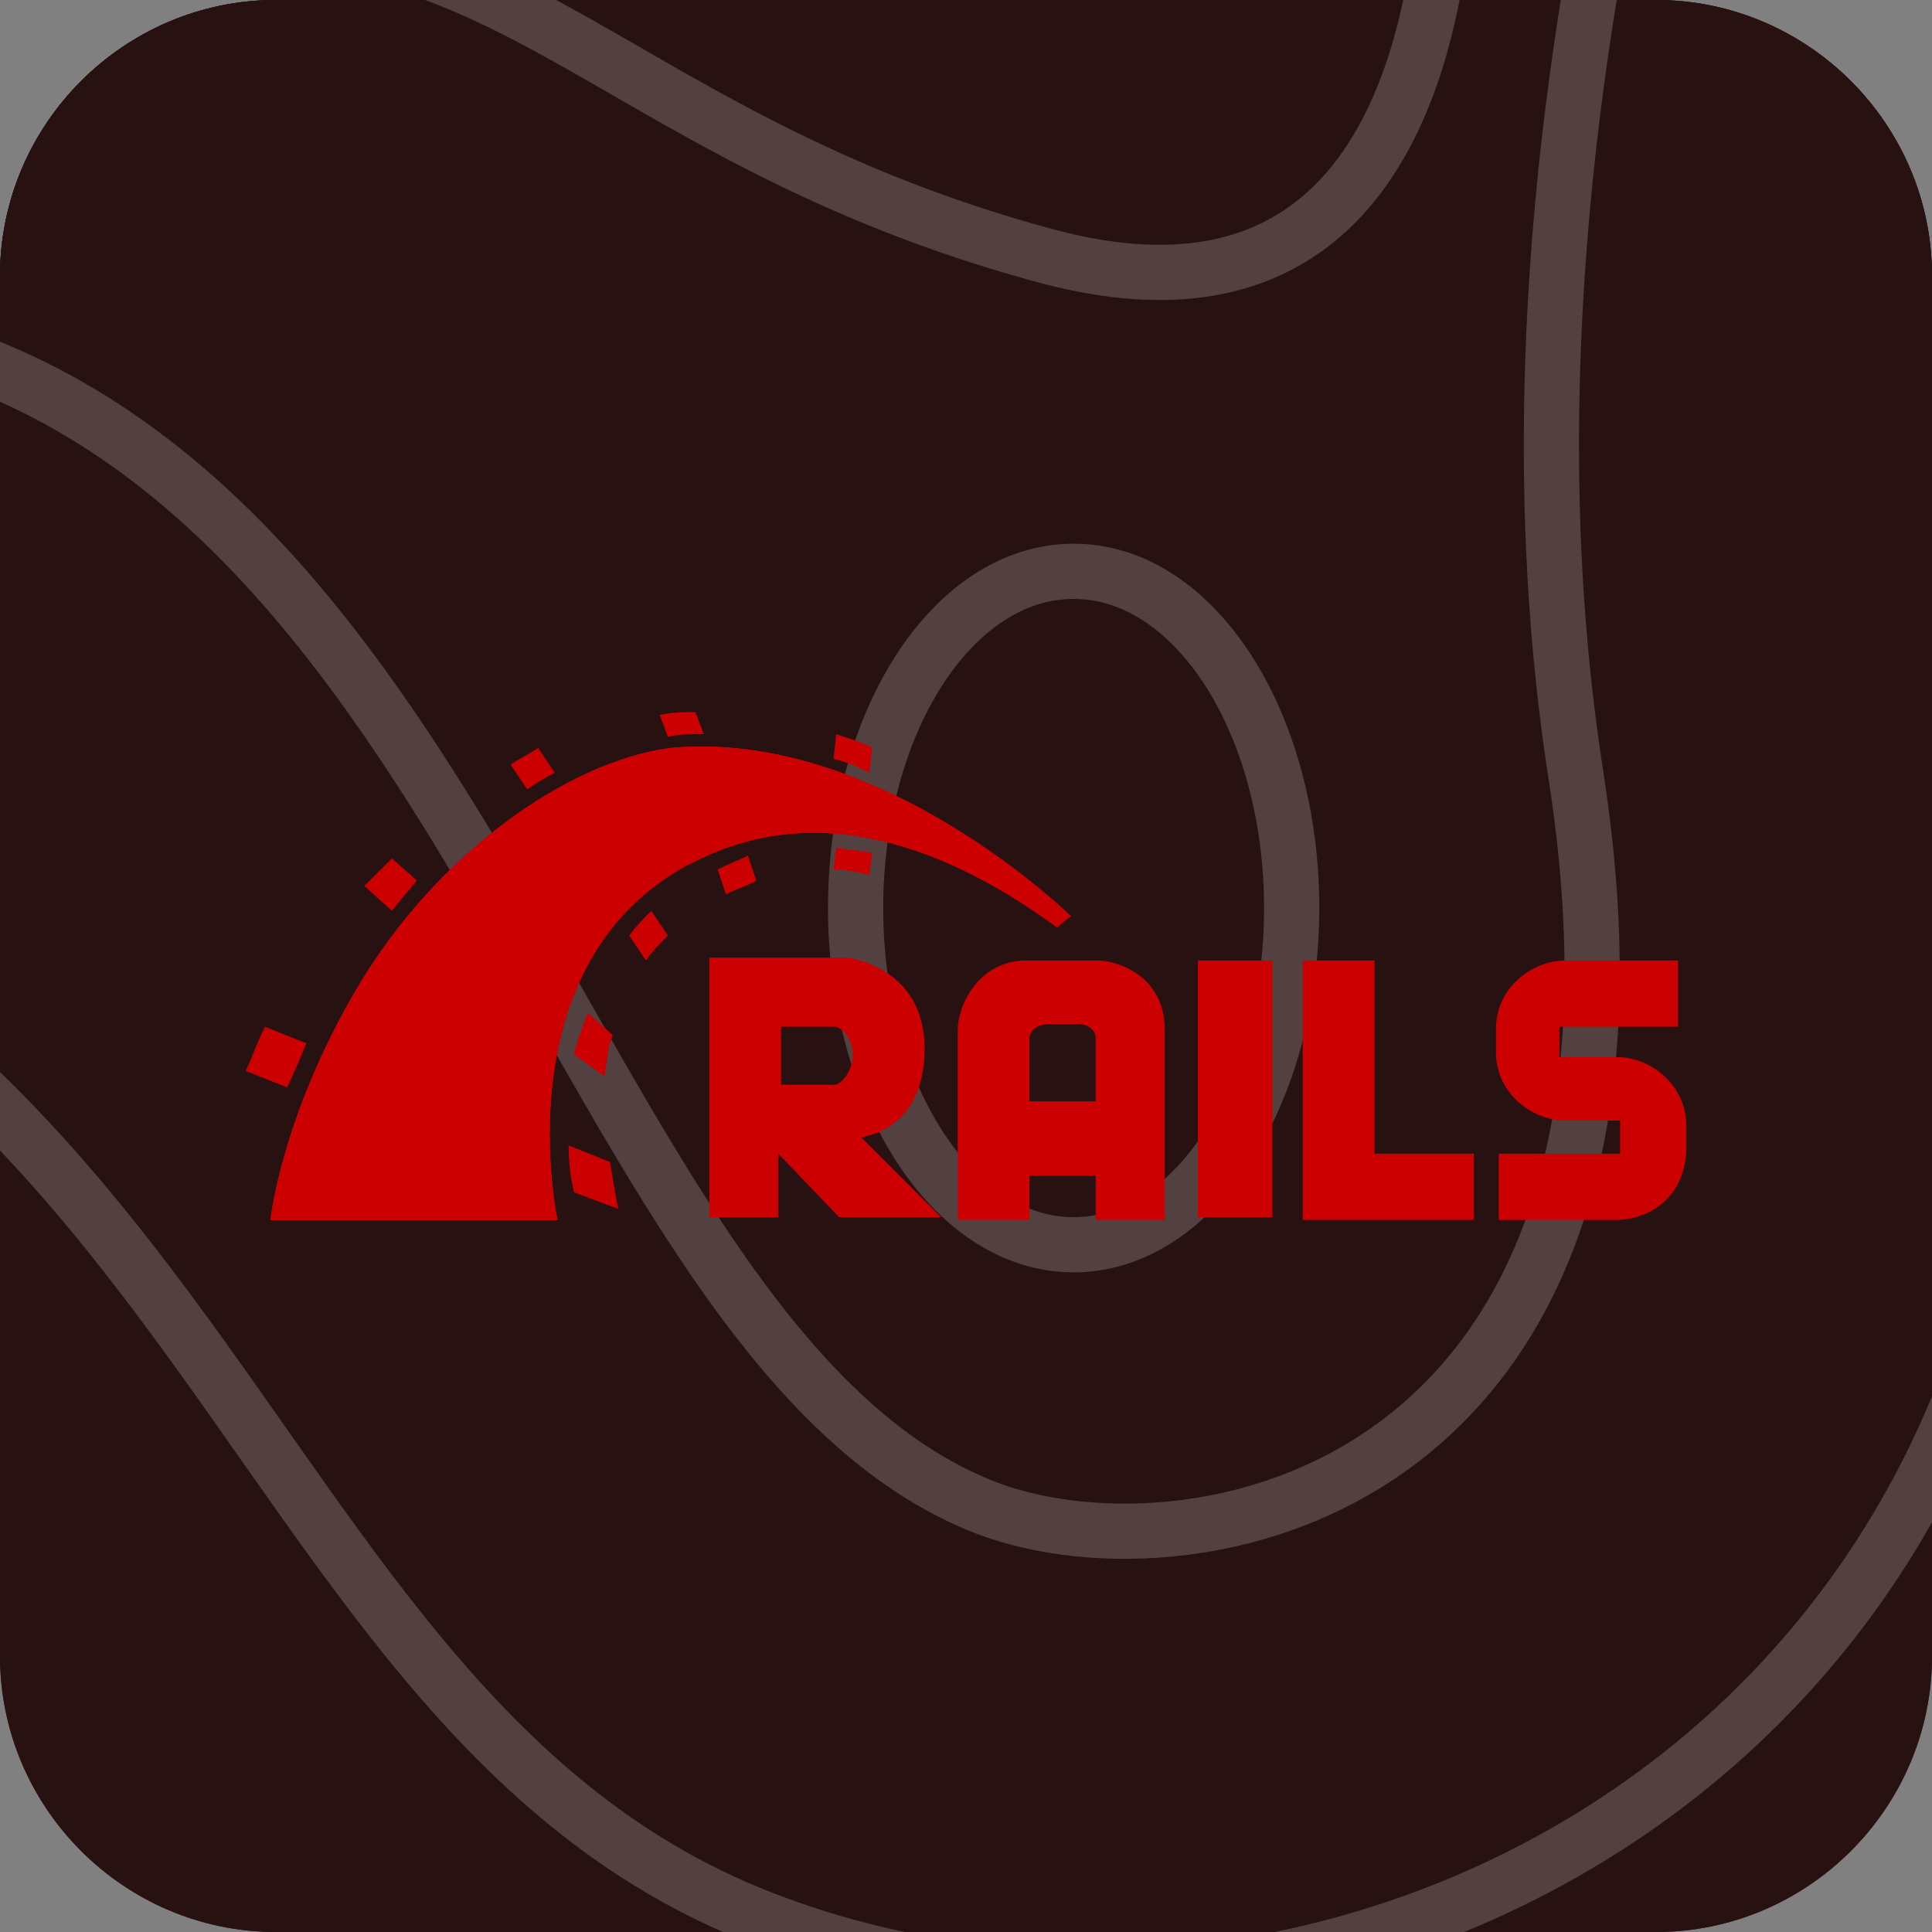 <?xml version="1.0" encoding="utf-8"?>
<!-- Generator: Adobe Illustrator 27.6.1, SVG Export Plug-In . SVG Version: 6.00 Build 0)  -->
<svg version="1.1" id="Ebene_1" xmlns="http://www.w3.org/2000/svg" xmlns:xlink="http://www.w3.org/1999/xlink" x="0px" y="0px"
	 viewBox="0 0 70 70" style="enable-background:new 0 0 70 70;" xml:space="preserve">
<rect x="0" y="0" width="70" height="70" fill="#808080" stroke="none"/>
<style type="text/css">
	.st0{clip-path:url(#SVGID_00000046334118979004116270000002148942305153256868_);}
	.st1{fill:#281111;}
	.st2{fill:#281111;stroke:#FFFFFF;stroke-width:2;stroke-miterlimit:10;stroke-opacity:0.2;}
	.st3{display:none;}
	.st4{display:inline;}
	.st5{display:inline;clip-path:url(#SVGID_00000014607316978909077850000004253991891008029092_);}
	.st6{fill-rule:evenodd;clip-rule:evenodd;fill:#CC0000;}
</style>
<g>
	<defs>
		<path id="SVGID_1_" d="M10,0h50c5.5,0,10,4.5,10,10v50c0,5.5-4.5,10-10,10H10C4.5,70,0,65.5,0,60V10C0,4.5,4.5,0,10,0z"/>
	</defs>
	<use xlink:href="#SVGID_1_"  style="overflow:visible;fill:#281111;"/>
	<clipPath id="SVGID_00000144323416136532779630000011624861087709395893_">
		<use xlink:href="#SVGID_1_"  style="overflow:visible;"/>
	</clipPath>
	<g style="clip-path:url(#SVGID_00000144323416136532779630000011624861087709395893_);">
		<path class="st1" d="M10,0h50c5.5,0,10,4.5,10,10v50c0,5.5-4.5,10-10,10H10C4.5,70,0,65.5,0,60V10C0,4.5,4.5,0,10,0z"/>
		<path class="st2" d="M94.9-15.5c0,0-26.4,12.6-21.7,43.6C78.4,63,48,77.9,27.1,69.3C6.3,60.7,7.8,28.7-31.8,27.7
			c-40.4-1-48.9-41.2-48.9-41.2"/>
		<path class="st2" d="M64.4-24.9c0,0-11.4,26.6-7.3,53c4.1,26.4-14.4,29.5-21.7,26.4C20.1,48.1,17.1,13.8-7.5,11.6
			C-26,9.9-50.9,23.2-64-6.9"/>
		<path class="st2" d="M52.1-13c0,0,4.1,27.1-14.1,22.3C17.1,3.7,17.5-9.4-8.9,3c-9.4,4.4-47.2,5.7-39.6-18.5"/>
		<path class="st2" d="M38.9,45.1c4.4,0,7.9-5.5,7.9-12.2s-3.5-12.2-7.9-12.2S31,26.2,31,32.9S34.5,45.1,38.9,45.1z"/>
		<g class="st3">
			<defs>
				<rect id="SVGID_00000159436882612140417430000014468640967888418989_" x="11" y="11" width="50" height="48"/>
			</defs>
			
				<use xlink:href="#SVGID_00000159436882612140417430000014468640967888418989_"  style="display:inline;overflow:visible;fill:#281111;"/>
			<clipPath id="SVGID_00000136372284607339093550000017296007766543868314_" class="st4">
				<use xlink:href="#SVGID_00000159436882612140417430000014468640967888418989_"  style="overflow:visible;"/>
			</clipPath>
			<g style="display:inline;clip-path:url(#SVGID_00000136372284607339093550000017296007766543868314_);">
				<path class="st1" d="M13.1,13.1h45.8v43.9H13.1V13.1z"/>
				<path class="st1" d="M13.1,13.1h45.8v43.9H13.1V13.1z M11,59h50V11H11V59z M44.7,30.7c-1.6,0-2.2,0.8-2.2,1.5
					c0,0.7,0.4,1.3,2.6,2.4c3.3,1.6,4.3,3.1,4.3,5.3c0,3.3-2.5,5-6,5c-1.8,0-3.4-0.4-4.3-0.9C39,43.9,39,43.8,39,43.7v-3
					c0-0.2,0.1-0.3,0.3-0.2c1.3,0.8,2.8,1.2,4.2,1.2c1.6,0,2.3-0.7,2.3-1.6c0-0.7-0.5-1.4-2.6-2.5c-3-1.4-4.2-2.8-4.2-5.2
					c0-2.6,2.1-4.8,5.8-4.8c1.8,0,3,0.3,3.7,0.6c0.2,0.1,0.2,0.3,0.2,0.4v2.8c0,0.2-0.1,0.3-0.3,0.2C47.4,31,46.1,30.7,44.7,30.7z
					 M26.8,33.1c0.5,0,0.9,0,1.7,0c2.4,0,4.7-0.8,4.7-4.1c0-2.6-1.6-3.9-4.4-3.9c-0.8,0-1.6,0-2,0.1V33.1z M23.1,22.2
					c0-0.1,0.3-0.2,0.5-0.2c1.3-0.1,3.3-0.1,5.4-0.1c5.8,0,8,3.1,8,7.1c0,5.2-3.8,7.4-8.5,7.4c-0.8,0-1.1,0-1.6,0v7.9
					c0,0.2-0.1,0.2-0.2,0.2h-3.2c-0.2,0-0.2-0.1-0.2-0.2V22.2L23.1,22.2z"/>
			</g>
		</g>
	</g>
</g>
<g transform="translate(8 8)">
	<path class="st6" d="M46.3,33.8v2.4h4.3c0.9,0,2.4-0.6,2.5-2.5v-0.9c0-1.5-1.3-2.5-2.5-2.5h-2.1v-1.1h4.3v-2.4h-4.1
		c-1.1,0-2.5,0.9-2.5,2.5v0.8c0,1.6,1.4,2.5,2.5,2.5c3,0-0.7,0,2,0v1.2 M23.2,33.2c0,0,2.3-0.2,2.3-3.2s-2.8-3.3-2.8-3.3h-5v9.4h2.5
		v-2.3l2.2,2.3h3.7L23.2,33.2z M22.3,31.3h-2v-2.1h2c0,0,0.6,0.2,0.6,1.1C22.8,31.1,22.3,31.3,22.3,31.3z M31.8,26.8h-2.6
		c-1.8,0-2.5,1.7-2.5,2.5v6.9h2.6v-1.6h2.4v1.6h2.5v-6.9C34.2,27.3,32.4,26.8,31.8,26.8z M31.7,31.9h-2.4v-2.3c0,0,0-0.5,0.8-0.5H31
		c0.7,0,0.7,0.5,0.7,0.5L31.7,31.9L31.7,31.9z"/>
	<rect x="35.4" y="26.8" class="st6" width="2.7" height="9.3"/>
	<polygon class="st6" points="41.8,33.8 41.8,26.8 39.2,26.8 39.2,33.8 39.2,36.2 41.8,36.2 45.4,36.2 45.4,33.8 	"/>
	<path class="st6" d="M1.8,36.2h10.4c0,0-2-9.1,4.6-12.8c1.4-0.7,6-3.3,13.5,2.2c0.2-0.2,0.5-0.4,0.5-0.4s-6.9-6.8-14.5-6.1
		C12.5,19.6,7.8,23,5,27.7S1.8,36.2,1.8,36.2z"/>
	<path class="st6" d="M1.8,36.2h10.4c0,0-2-9.1,4.6-12.8c1.4-0.7,6-3.3,13.5,2.2c0.2-0.2,0.5-0.4,0.5-0.4s-6.9-6.8-14.5-6.1
		C12.5,19.6,7.8,23,5,27.7S1.8,36.2,1.8,36.2z"/>
	<path class="st6" d="M1.8,36.2h10.4c0,0-2-9.1,4.6-12.8c1.4-0.7,6-3.3,13.5,2.2c0.2-0.2,0.5-0.4,0.5-0.4s-6.9-6.8-14.5-6.1
		C12.5,19.6,7.8,23,5,27.7S1.8,36.2,1.8,36.2z M23.5,20l0.1-0.9c-0.1-0.1-0.4-0.2-1.3-0.5l-0.1,0.9C22.7,19.6,23.1,19.8,23.5,20z"/>
	<path class="st6" d="M22.3,22.7l-0.1,0.8c0.4,0,0.9,0.1,1.3,0.2l0.1-0.8C23.1,22.8,22.7,22.8,22.3,22.7z M17.4,18.6h0.1l-0.3-0.8
		c-0.4,0-0.8,0-1.3,0.1l0.3,0.8C16.6,18.6,17,18.6,17.4,18.6z M18,23.5l0.3,0.9c0.4-0.2,0.8-0.3,1.1-0.5l-0.3-0.9
		C18.7,23.2,18.4,23.3,18,23.5z M12.1,20l-0.6-0.9c-0.3,0.2-0.7,0.4-1,0.6l0.6,0.9C11.4,20.4,11.7,20.2,12.1,20z M14.8,25.9l0.6,0.9
		c0.2-0.3,0.5-0.6,0.8-0.9l-0.6-0.9C15.3,25.3,15,25.6,14.8,25.9z M12.8,30.2l1.1,0.8c0.1-0.5,0.1-1,0.3-1.5l-0.9-0.8
		C13.1,29.2,12.9,29.7,12.8,30.2z M7.1,23.9l-0.9-0.8c-0.3,0.3-0.7,0.7-1,1l1,0.9C6.5,24.6,6.8,24.3,7.1,23.9z M3.1,29.8l-1.5-0.6
		c-0.3,0.6-0.5,1.2-0.7,1.6l1.5,0.6C2.6,31,2.9,30.3,3.1,29.8z M12.6,33.5c0,0.7,0.1,1.3,0.2,1.7l1.6,0.6c-0.1-0.5-0.2-1.1-0.3-1.7
		L12.6,33.5z"/>
</g>
</svg>
